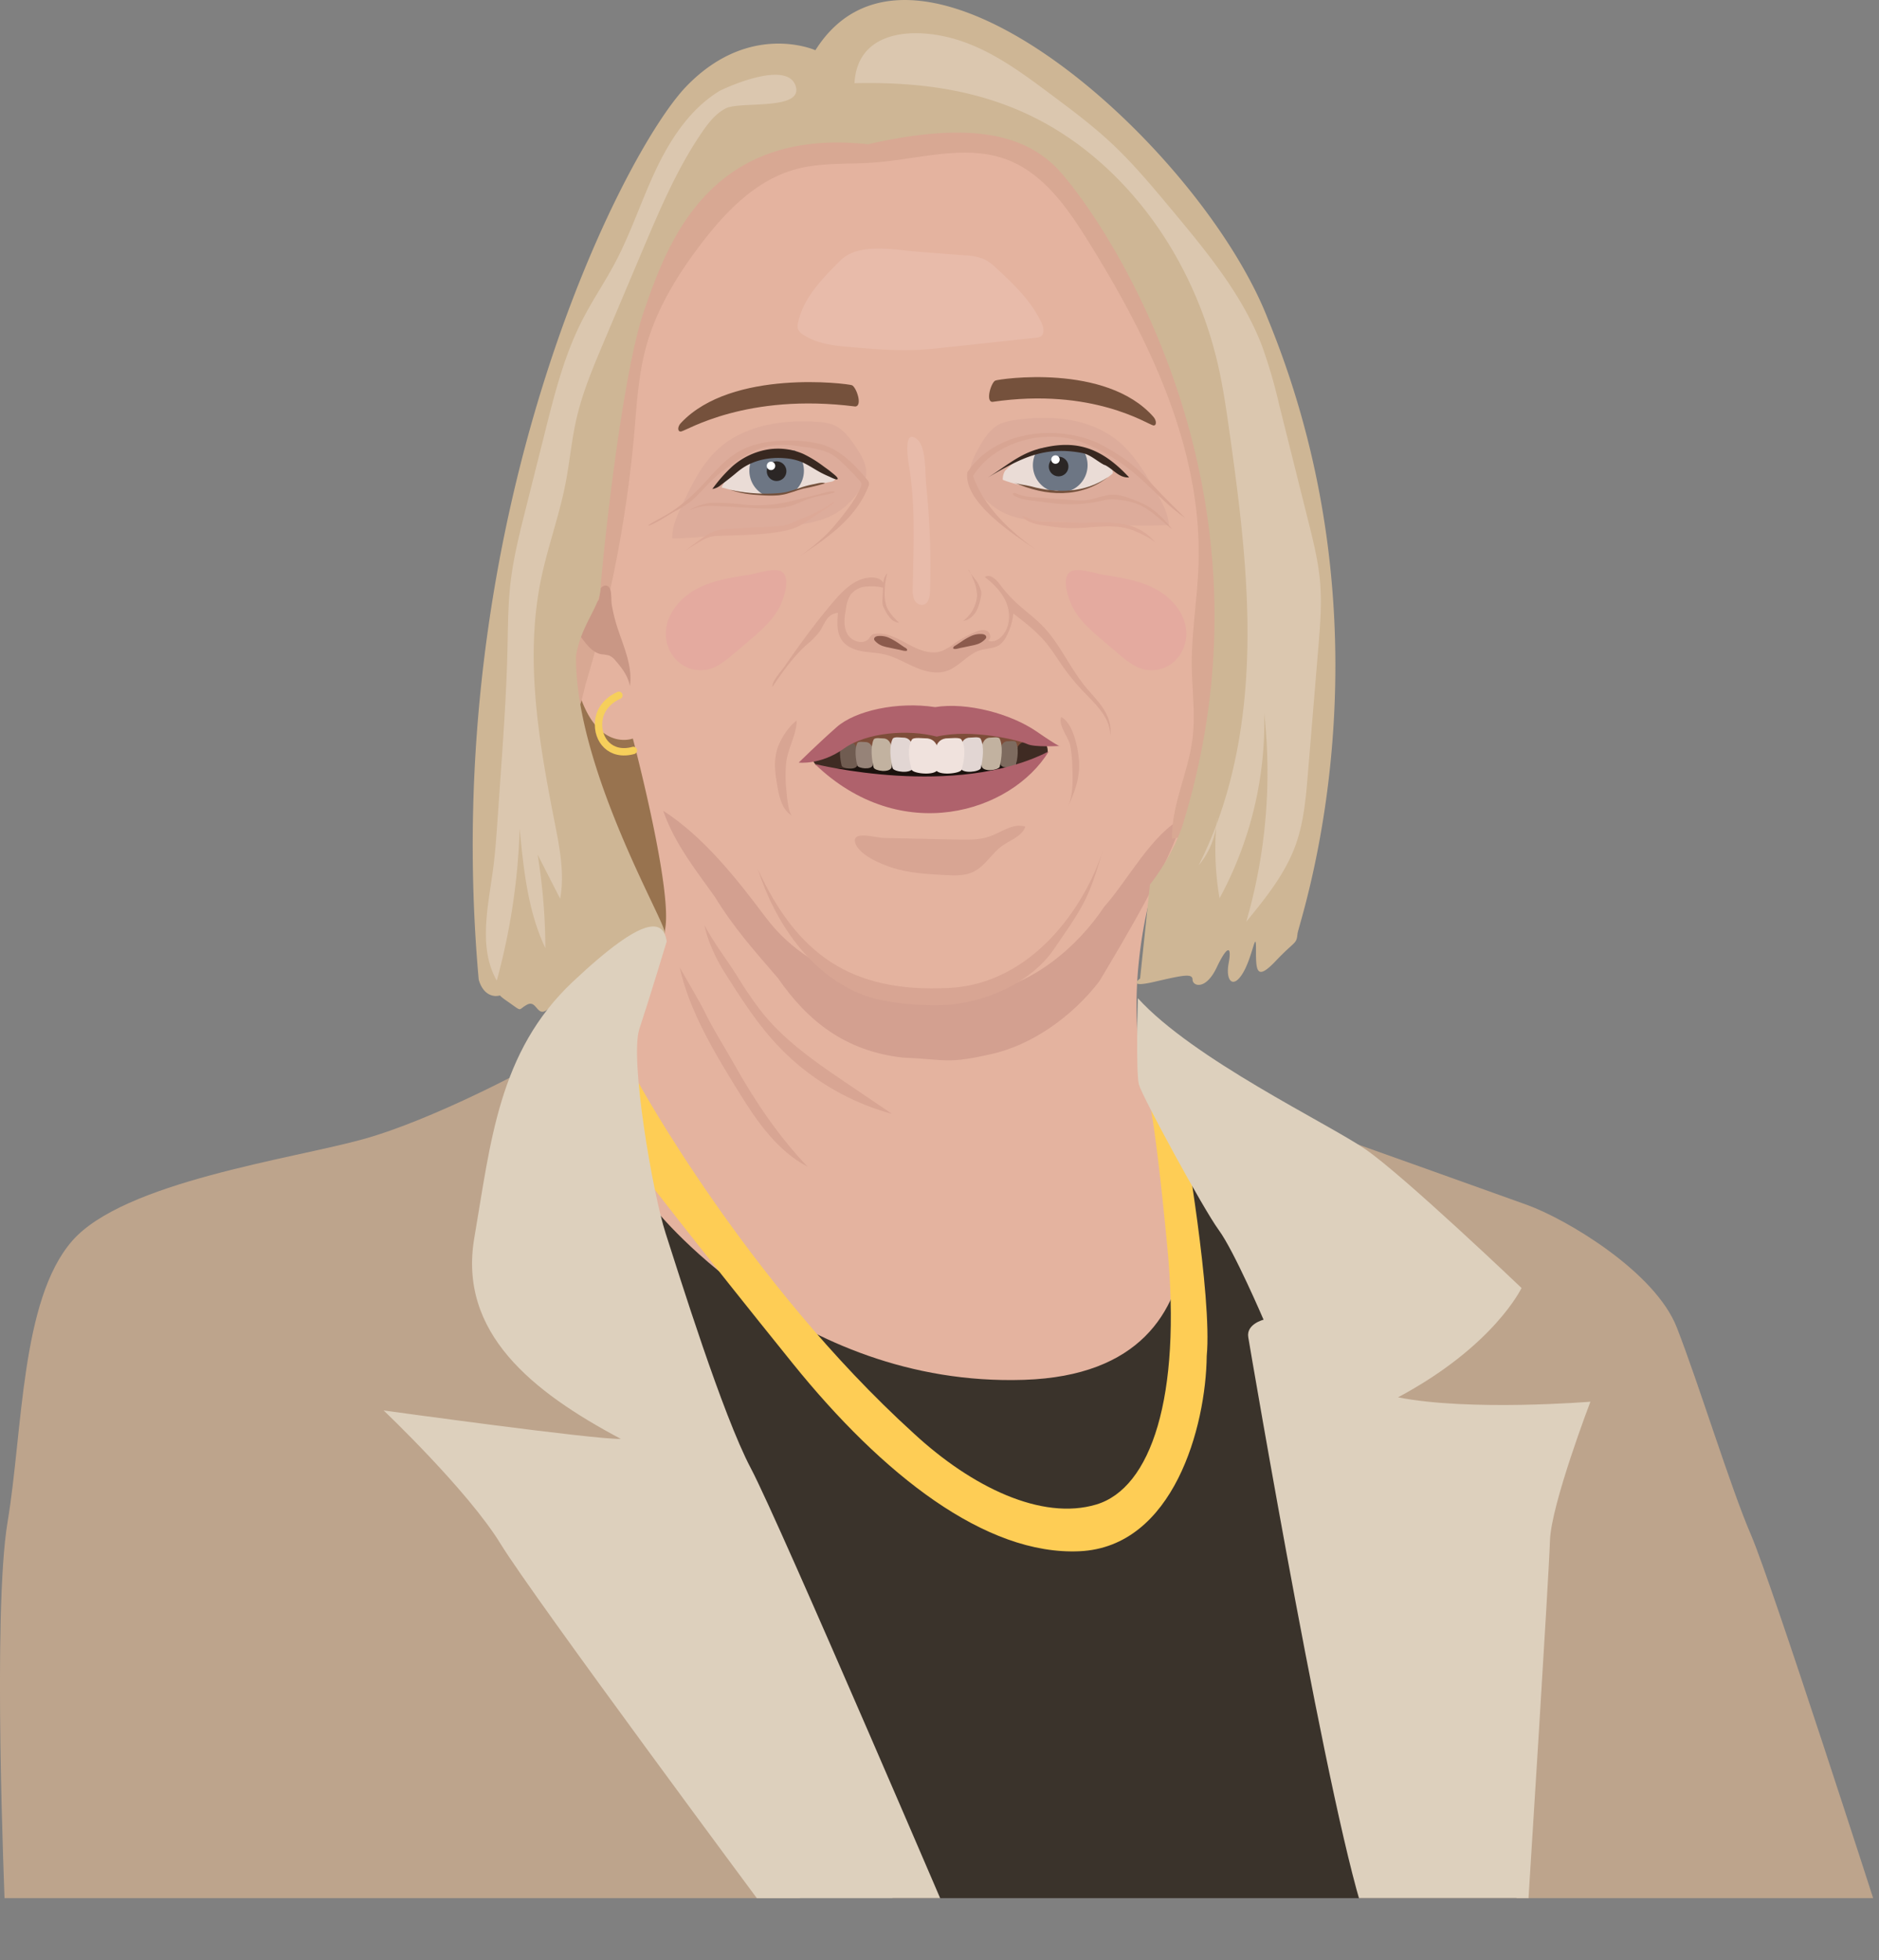 <svg xmlns="http://www.w3.org/2000/svg" xmlns:xlink="http://www.w3.org/1999/xlink" viewBox="0 0 763.98 796.74"><rect x="0" y="0" width="763.98" height="796.74" fill="#808080" stroke="none"/><defs><style>.cls-1,.cls-28{fill:none;}.cls-2{clip-path:url(#clip-path);}.cls-3{fill:#98734f;}.cls-4{fill:#e4b39f;}.cls-5{fill:#ddac9b;}.cls-6{fill:#75513c;}.cls-7{fill:#eadcd6;}.cls-8{fill:#6d7684;}.cls-9{fill:#382820;}.cls-10{fill:#2b2625;}.cls-11{fill:#7d4d39;}.cls-12{fill:#1c120e;}.cls-13{fill:#3f2b23;}.cls-14{fill:#fff;}.cls-15{fill:#7e6b5f;}.cls-16{fill:#c2b2a0;}.cls-17{fill:#705c51;}.cls-18{fill:#d3a090;}.cls-19{fill:#d8a593;}.cls-20{fill:#af626c;}.cls-21{fill:#e2d6d3;}.cls-22{fill:#f0e2dd;}.cls-23{fill:#968378;}.cls-24{fill:#dda997;}.cls-25{fill:#d8a893;}.cls-26{fill:#e8bbaa;}.cls-27{fill:#c99785;}.cls-28{stroke:#f6cf5b;stroke-linecap:round;stroke-miterlimit:10;stroke-width:3px;}.cls-29{fill:#ceb695;}.cls-30{fill:#e4aa9f;}.cls-31{fill:#8c5b4d;}.cls-32{fill:#dbc7af;}.cls-33{fill:#3a332b;}.cls-34{fill:#fecd55;}.cls-35{fill:#bda48c;}.cls-36{fill:#ddd0bd;}</style><clipPath id="clip-path" transform="translate(-5.36 -31.14)"><rect class="cls-1" width="768" height="802.67"/></clipPath></defs><g id="Layer_2" data-name="Layer 2"><g id="Слой_1" data-name="Слой 1"><g class="cls-2"><path class="cls-3" d="M238.24,303.9c-5.4,5-7,13.13-6,20.44s4.36,14.07,7.63,20.68l17.49,35.31c1.33,2.68,2.66,5.36,3.81,8.12,3.22,7.67,5.1,16,9.52,23a3.53,3.53,0,0,0,3.7,2.16c3.64,0,7.75-.59,9.91-3.53s1.46-7.32.57-11l-3.43-14.29c-1.29-5.38-2.58-10.76-3.34-16.23-.72-5.25-1-10.55-1.18-15.84L276.06,333c-.16-3.85,1.13-11.64-1.67-14.6-3.36-3.54-12.87-5.4-17.43-7.21Q247.63,307.46,238.24,303.9Z" transform="translate(-5.36 -31.14)"/><path class="cls-4" d="M256,470c1.33-2,18-44.67,20-62.67s-13.33-76-13.33-76-22,8.67-26-42c-1.34-25.33,3.33-24,3.33-24a107.25,107.25,0,0,1,11.75,25c-13.33-50-18.42-52.33-18.42-52.33s15.34-83.33,16-87.33,30-50,33.34-52.67S313.33,70,322,69.33s70-6.66,74-6.66S441.33,77.33,447.33,86s39.34,43.33,44,57.33,12,80.67,16.67,89.34,14.67,74,10.67,92.66-44,64.67-44,64.67-16.67,50.67.66,96,111.34,49.33,111.34,49.33L486,614l-168.67,4-74.66-86.67Z" transform="translate(-5.36 -31.14)"/><path class="cls-5" d="M353.72,213.41c-2.58-3.89-5.44-8-9.8-9.69a20.51,20.51,0,0,0-5.83-1.08c-14.61-1.11-30.47,1.36-41.15,11.4-6.38,6-10.3,14.11-14.07,22-2.12,4.42-4.28,9.05-4.2,14,10.33-.2,20.59-1.54,30.83-2.87L325.93,245c7.31-.95,14.95-2,20.94-6.31,3.91-2.79,8.47-7.75,10.13-12.35S356.21,217.16,353.72,213.41Z" transform="translate(-5.36 -31.14)"/><path class="cls-5" d="M402.91,213.91c2.27-4.08,4.79-8.41,9-10.43a20.77,20.77,0,0,1,5.72-1.53c14.49-2.26,30.49-1,41.92,8.14,6.84,5.48,11.38,13.25,15.76,20.84,2.46,4.25,5,8.69,5.28,13.59-10.31.61-20.64.08-31-.44l-16.55-.84c-7.37-.38-15.06-.85-21.38-4.65-4.12-2.48-9.05-7.07-11.06-11.52S400.72,217.85,402.91,213.91Z" transform="translate(-5.36 -31.14)"/><path class="cls-6" d="M282.31,206.52c2.29-.35,26.53-15.78,70.8-10.15,3.11-.25.38-8-1.4-8.66S303,181,282.28,203C280.73,204.53,280.75,206.76,282.31,206.52Z" transform="translate(-5.36 -31.14)"/><path class="cls-6" d="M474.26,204.06c-2.12-.33-24.62-15.56-65.44-9.56-2.87-.22-.41-8,1.23-8.67s44.92-7.11,64.21,14.67C475.69,202.06,475.69,204.28,474.26,204.06Z" transform="translate(-5.36 -31.14)"/><path class="cls-7" d="M298.75,229.27c22.75,6.31,29.92.15,44.33-2.27.93-.16,1.95-.56,1.92-1.5-3.79-4.28-8.43-6.76-13.76-9.1C319.59,214.13,303.94,217.58,298.75,229.27Z" transform="translate(-5.36 -31.14)"/><path class="cls-7" d="M414,222.5a6.56,6.56,0,0,0-.92,3.66c5.64,2.34,20.14,5.15,25.2,5a32,32,0,0,0,19.5-7.56c.65-4.46-8.17-7.46-12-8.54C433.3,211.74,423,213.26,414,222.5Z" transform="translate(-5.36 -31.14)"/><path class="cls-8" d="M316.36,232.48c.21,0,.42,0,.64,0,2.5,0,5,.14,7.34-.71a4.85,4.85,0,0,1,.63-.16,7.64,7.64,0,0,1,.83-.38,14.79,14.79,0,0,1,2.71-.47,11.08,11.08,0,0,0,.06-16.49,7,7,0,0,1-1-.08,29.69,29.69,0,0,0-5.81-.16c-.92.27-1.84.54-2.78.77a22.22,22.22,0,0,1-6.48.68,11.1,11.1,0,0,0,3.87,17Z" transform="translate(-5.36 -31.14)"/><path class="cls-8" d="M445.41,213.68a5.76,5.76,0,0,1-.74-.19c-5.43-1.86-11.47-.91-17.13.11a11.08,11.08,0,0,0,5.57,17.22,4.76,4.76,0,0,1,2.89-.09,5.12,5.12,0,0,0,.56.15,10.94,10.94,0,0,0,2.06-.06l-.48.06a7.15,7.15,0,0,1,1.39,0,11.08,11.08,0,0,0,5.88-17.21Z" transform="translate(-5.36 -31.14)"/><path class="cls-9" d="M340.27,220.75a48.34,48.34,0,0,0-8.37-5.14,25.85,25.85,0,0,0-15-1.66,29.21,29.21,0,0,0-13.64,6.63A60,60,0,0,0,295,229.9a6.83,6.83,0,0,0,3.45-1.61c1.93-1.43,3.82-2.9,5.67-4.43.82-.69,1.64-1.38,2.5-2,5.05-3.69,11.57-5,17.79-4.47a22.89,22.89,0,0,1,6.23,1.29c2.95,1.1,5.53,3,8.3,4.48,1.24.66,2.51,1.25,3.8,1.8.51.22,3.19,1.66,3.22.76,0-.72-2.11-2.24-2.62-2.67C342.36,222.23,341.31,221.49,340.27,220.75Z" transform="translate(-5.36 -31.14)"/><path class="cls-9" d="M426.33,214c15.46-4.58,26.28-1.56,38.12,11.2-4.06.28-6.29-3.21-9.76-5a2.1,2.1,0,0,1-.81-.33c-2.83-1.57-5.5-4.12-8.75-4.64-15.35-2.86-24.85,2.24-38.11,10C413.52,221.27,418.81,216.43,426.33,214Z" transform="translate(-5.36 -31.14)"/><path class="cls-6" d="M331.26,229.22a64.54,64.54,0,0,1-6.16,1.93,25.46,25.46,0,0,1-2.89.42,68.18,68.18,0,0,1-20-1.33A40.91,40.91,0,0,0,313,232.3c4.05.35,8.77.59,12.53-.54,1-.31,2.14-.63,3.15-1,1.21-.4,2.31-.76,3.55-1.06a86.06,86.06,0,0,0,8.59-2.1c-1-.62-3.38.13-4.5.33A41.21,41.21,0,0,0,331.26,229.22Z" transform="translate(-5.36 -31.14)"/><path class="cls-6" d="M424.51,228.81c10.75,3,22,2.68,31.39-3.76-10.9,8.55-25.19,8.12-38.47,2.09C419.65,228.14,422.16,228.2,424.51,228.81Z" transform="translate(-5.36 -31.14)"/><circle class="cls-10" cx="315.75" cy="191.52" r="4"/><path class="cls-11" d="M348.22,334.76a.78.78,0,0,0-.23.66c.08.25.37.35.63.41,4.05,1,8.29.44,12.44,0,19.92-2,40-.7,60-1a3.47,3.47,0,0,0,1.72-.33,1.18,1.18,0,0,0,.56-1.49,1.77,1.77,0,0,0-1.21-.69c-6.18-1.51-12.42-3-18.78-3.26-4.25-.16-8.49.27-12.74.22-6.54-.07-13-1.24-19.55-1.59s-13.16.25-19,3.19C350.51,331.71,349.23,333.42,348.22,334.76Z" transform="translate(-5.36 -31.14)"/><path class="cls-12" d="M369.23,348.61c-3.38-1.22-4.93,1.49-10,.84-2-1.09-10.38-1.15-14.62-1.56-17.5-9.47,39.83-11,58.13-10.65,22.86.58,19.5,6,17.23,9.44-2.24,1-12.8,1.29-23.06,1.2C396.08,347.42,370.38,349,369.23,348.61Z" transform="translate(-5.36 -31.14)"/><path class="cls-13" d="M340.72,344.28c-.86-1.23,1.29.37,0-.28-.51-1.09-2.51-1.47-3.58-1.87-6.06-6.89,7.46-9.56,12.12-9.22,5.82.57,5,6,4.39,9.43-.57,1-3.26,1.29-5.88,1.2C347.56,343.09,341,344.66,340.72,344.28Z" transform="translate(-5.36 -31.14)"/><circle class="cls-10" cx="430.42" cy="189.63" r="4"/><path class="cls-13" d="M425.48,341.72a6.74,6.74,0,0,1,2.47-2c.26-.12.53-.21.78-.34l.22-.15.18-.32a4,4,0,0,1,2.19-2,5.91,5.91,0,0,0-1.25-4.18c-.71-.82-4.68-.33-6.82-.37-5.82.57-5,6-4.39,9.44.57,1,3.26,1.28,5.87,1.19A6.87,6.87,0,0,1,425.48,341.72Z" transform="translate(-5.36 -31.14)"/><circle class="cls-14" cx="313.48" cy="189.36" r="1.72"/><circle class="cls-14" cx="429.14" cy="186.8" r="1.72"/><path class="cls-15" d="M414.67,332.46c1.19,0,3.4-.45,3.79.37,1.18,2.46.66,6.44,0,9.15-.4,1.15-5.64,1.86-6.27-.08C411.91,338.43,411.43,333,414.67,332.46Z" transform="translate(-5.36 -31.14)"/><path class="cls-16" d="M407.41,331c1.39,0,4-.57,4.43.46,1.38,3,.77,8,0,11.32-.47,1.42-6.6,2.3-7.33-.11C404.17,338.37,403.62,331.7,407.41,331Z" transform="translate(-5.36 -31.14)"/><path class="cls-17" d="M351.38,332.91c-1.19,0-3.4-.46-3.79.37-1.18,2.46-.65,6.43,0,9.14.4,1.15,5.63,1.87,6.26-.08C354.14,338.87,354.62,333.48,351.38,332.91Z" transform="translate(-5.36 -31.14)"/><path class="cls-18" d="M316.67,404c20.38,27.18,56.25,32.69,86.22,31,21.61-2.7,40.6-18.93,51.44-35.32,9.26-10.23,19.67-30.11,32-36-5.7,19-23.7,49.17-34,66.33-11,14.33-27.61,26.12-44.33,29.67-17.72,4-17.68,2.1-35.67,1.33-23.33-2.67-38.57-14.81-50.65-32.27-10-11.64-17.7-20.12-25.68-33.06-6.64-9.45-16.33-21.34-21-35C291.33,371.19,304.67,388,316.67,404Z" transform="translate(-5.36 -31.14)"/><path class="cls-19" d="M343.77,276.23c4.08-4.85,9-9.92,15.31-10.34,3.22-.22,6,1.05,5.92,4.28a19.17,19.17,0,0,0-6.83-.64,8.92,8.92,0,0,0-7,3.39,13.16,13.16,0,0,0-1.79,5.26c-.65,3.53-1.23,7.38.45,10.55s6.65,4.7,8.88,1.89a6.14,6.14,0,0,1,1.22-1.45,3,3,0,0,1,1.31-.41c4.76-.59,9.25,2,13.47,4.28s9.17,4.34,13.67,2.68a23.35,23.35,0,0,0,5-3,45,45,0,0,1,8.47-4.66c1.52-.64,3.28-1.18,4.77-.48s2,3.25.46,3.9c1.63.88,3.69,0,5.06-1.19,3.6-3.24,4.29-8.88,2.66-13.44s-5.17-8.18-9-11.14c2-1.49,4.59.91,6.08,2.94a53.63,53.63,0,0,0,6.36,7.19c3.59,3.38,7.65,6.25,11.08,9.79,6.94,7.18,10.9,16.71,17.2,24.45,2.45,3,5.25,5.75,7.37,9s3.55,7.18,2.83,11c.17-7.08-5.76-12.55-10.66-17.65a89,89,0,0,1-8.75-10.63c-2.19-3.14-4.19-6.42-6.63-9.37-3.8-4.6-8.58-8.28-13.31-11.91a25,25,0,0,1-2.92,9.46,9.51,9.51,0,0,1-2.54,3.18c-2.24,1.63-5.28,1.46-7.94,2.26-5.18,1.57-8.61,6.76-13.75,8.46-4.23,1.39-8.87.17-12.95-1.61s-8-4.13-12.29-5.14c-3-.71-6.15-.73-9.2-1.29s-6.15-1.8-8-4.29c-2.3-3.14-2.05-7.4-1.7-11.27a5.76,5.76,0,0,0-4.61,2.7c-1.09,1.5-1.78,3.26-2.82,4.8a30.37,30.37,0,0,1-5.2,5.31c-5.66,5.09-9.78,11-14,17.2-.48-2,3.85-6.72,5-8.41q3-4.38,6.09-8.65Q336.82,284.49,343.77,276.23Z" transform="translate(-5.36 -31.14)"/><path class="cls-20" d="M330.11,341.11s7.89-7.78,15.45-14.44,24.55-10.45,40-8.11c13.11-2.12,30.88,2.77,41.22,9.88s9.55,5.89,9.55,5.89S426,335,423,333.56s-22.56-6.34-36.78-3c-11.22-3-28.33-1.89-37.78,4.88S330.11,341.11,330.11,341.11Z" transform="translate(-5.36 -31.14)"/><path class="cls-20" d="M336.67,341.67s57,14.33,95.11-5.11C416.56,361.44,371.67,375.44,336.67,341.67Z" transform="translate(-5.36 -31.14)"/><path class="cls-21" d="M399.1,331c1.57,0,4.5-.59,5,.48,1.56,3.2.87,8.38.05,11.9-.53,1.5-7.48,2.43-8.31-.11C395.44,338.74,394.81,331.73,399.1,331Z" transform="translate(-5.36 -31.14)"/><path class="cls-22" d="M389.89,331.28c2,0,5.72-.61,6.39.5,2,3.3,1.1,8.64.05,12.28-.67,1.54-9.5,2.5-10.55-.12C385.24,339.29,384.44,332.05,389.89,331.28Z" transform="translate(-5.36 -31.14)"/><path class="cls-23" d="M357.71,332.79c-1.18,0-3.39-.45-3.79.38-1.17,2.46-.65,6.43,0,9.14.4,1.15,5.64,1.87,6.26-.08C360.48,338.76,361,333.37,357.71,332.79Z" transform="translate(-5.36 -31.14)"/><path class="cls-16" d="M365,331.32c-1.39,0-4-.56-4.44.46-1.38,3.05-.77,8,0,11.32.47,1.42,6.6,2.31,7.33-.1C368.27,338.71,368.83,332,365,331.32Z" transform="translate(-5.36 -31.14)"/><path class="cls-21" d="M373.29,331c-1.58,0-4.5-.59-5,.48-1.56,3.2-.86,8.38,0,11.9.53,1.5,7.47,2.43,8.3-.11C377,338.74,377.58,331.73,373.29,331Z" transform="translate(-5.36 -31.14)"/><path class="cls-22" d="M382.5,331.28c-2,0-5.72-.61-6.39.5-2,3.3-1.1,8.64-.06,12.28.68,1.54,9.5,2.5,10.56-.12C387.15,339.29,388,332.05,382.5,331.28Z" transform="translate(-5.36 -31.14)"/><path class="cls-19" d="M433.83,417c-8.9,12.93-25.34,20.45-40.75,22.35-9.83,1.22-27.81-.28-36.91-3.83-21.59-8.42-35.66-29.47-42.62-50.9,15.73,33.7,37.09,50.31,78,48.07,33.56-1.84,54.84-33,62.17-55.62-1.73,5.36-3.08,10.4-5.22,15.54C445,401.48,439.12,409.1,433.83,417Z" transform="translate(-5.36 -31.14)"/><path class="cls-19" d="M289,230.32c5.67-5.71,10.58-12.51,17.75-16.17s14.69-4.07,22.68-3.87a50.12,50.12,0,0,1,8.7,1.17c8.18,1.81,14.48,8.2,19.8,14.67a2.17,2.17,0,0,1,.51,2.73c-2.46,6.43-6.89,12-12,16.6s-10.87,8.44-16.62,12.23a82,82,0,0,0,12.24-10c2-2.12,3.9-4.4,5.72-6.71,2.89-3.67,5.72-7.46,7.5-11.78a2.62,2.62,0,0,0,.29-1.54,2.76,2.76,0,0,0-.73-1.18q-3.42-3.87-7.21-7.39a21.65,21.65,0,0,0-4.93-3.7,22.68,22.68,0,0,0-4.5-1.51c-3.33-.83-5.65-1-9-1.51a44.12,44.12,0,0,0-6.8-.3,24.77,24.77,0,0,0-10.74,2.52,69.66,69.66,0,0,0-19.28,14.23,65.82,65.82,0,0,1-5.9,5.91,43.85,43.85,0,0,1-6.56,4.17c-3.47,1.94-7.05,4.51-10.75,5.94l-.16-.26c3.43-2.2,7.18-3.85,10.54-6.23A72.27,72.27,0,0,0,289,230.32Z" transform="translate(-5.36 -31.14)"/><path class="cls-19" d="M471.75,225.75c-5.38-6-12.58-10.76-19.75-14.42-17.38-7.93-42.18-5-53.35,11.79-1.62,12.08,18.85,25.33,28.08,31.56-10.62-7.52-21.42-17.61-25.75-30.06,8.92-14.34,30.11-19.69,45.44-13.29,21.75,9.09,27.91,21.67,41,30.47C487.48,241.83,479.08,233.92,471.75,225.75Z" transform="translate(-5.36 -31.14)"/><path class="cls-19" d="M329.23,234.3c-2.51.6-5,1.21-7.56,1.6a59.32,59.32,0,0,1-13.84.35,106.42,106.42,0,0,0-11.54-.74,19.69,19.69,0,0,0-10.94,3.22,20.73,20.73,0,0,1,11-1.93l15,.84c5.65.32,11.47.61,16.8-1.3,1.84-.66,3.58-1.57,5.41-2.24a45.73,45.73,0,0,1,5-1.39c2-.46,4.42-.67,6.24-1.52-.23-1.17-6.11.81-7.09,1Z" transform="translate(-5.36 -31.14)"/><path class="cls-24" d="M328.09,243.33a17.73,17.73,0,0,1-7.7,1.74l-18.87,1.08a20.28,20.28,0,0,0-5.44.8,19.47,19.47,0,0,0-4.73,2.59q-3.83,2.64-7.45,5.55,3-2,6.19-3.86a15.49,15.49,0,0,1,4.62-2,17.22,17.22,0,0,1,2.87-.27l6.92-.23c6.61-.23,13.27-.46,19.75-1.81a24.45,24.45,0,0,0,5.32-1.63,31.23,31.23,0,0,0,4.47-2.7c3.5-2.4,7.48-4.6,10.69-7.36-.8-.18-2.92,1.67-3.69,2.11-1.38.79-2.79,1.52-4.21,2.21C334,240.9,331,242.12,328.09,243.33Z" transform="translate(-5.36 -31.14)"/><path class="cls-19" d="M426.46,233.29l15.05,1.09a29.2,29.2,0,0,0,5.53.06c3.61-.41,7-2.15,10.64-2.23,3.15-.06,6.18,1.12,9.11,2.28a43.31,43.31,0,0,1,4.13,1.8c4.42,2.31,7.91,6,11,10l-5.3-4.45a35.9,35.9,0,0,0-7.55-5.32,28,28,0,0,0-8.7-2.21,20.32,20.32,0,0,0-4.61-.11c-1,.12-1.93.36-2.88.57a57.28,57.28,0,0,1-17.71,1.1c-1.35-.12-2.7-.3-4.05-.47l-6.86-.89a19.62,19.62,0,0,1-4.69-1c-.41-.16-2.58-1.06-2.41-1.65.25-.86,2,.15,2.37.28A24.36,24.36,0,0,0,426.46,233.29Z" transform="translate(-5.36 -31.14)"/><path class="cls-24" d="M431.09,243.17c5.52.26,11,.52,16.55.45,6.45-.07,13.14-.54,19.12,1.87a20.94,20.94,0,0,1,8.44,6.26A17.49,17.49,0,0,0,471,249a36.16,36.16,0,0,0-6.49-2.81c-7.79-2.33-16.14-.17-24.27-.36a84.26,84.26,0,0,1-10.5-1.14,21.65,21.65,0,0,1-5.16-1.21A8.43,8.43,0,0,1,421,241c1.14-.23,3.23,1.29,4.45,1.57A31.2,31.2,0,0,0,431.09,243.17Z" transform="translate(-5.36 -31.14)"/><path class="cls-1" d="M368.3,284.67c-.33-1-6.37-6.92-3.67-8.05C366.73,275.74,368,283.77,368.3,284.67Z" transform="translate(-5.36 -31.14)"/><path class="cls-19" d="M400.91,266.34a16.72,16.72,0,0,1,1.72,7.05,13.39,13.39,0,0,1-1.36,4.84,14.26,14.26,0,0,1-.91,1.73,18,18,0,0,1-3.37,3.6,7,7,0,0,0,2.3-.84,8.87,8.87,0,0,0,3.5-4.14,22,22,0,0,0,1.46-5.29,4.91,4.91,0,0,0,.11-1.32,5.47,5.47,0,0,0-.32-1.25,12.67,12.67,0,0,0-1-2.39,15.14,15.14,0,0,0-1-1.48c-.55-.7-1.07-1.41-1.59-2.13-.35-.5-1.35-1.51-1.35-2.11A14.52,14.52,0,0,1,400.91,266.34Z" transform="translate(-5.36 -31.14)"/><path class="cls-25" d="M263.25,207.15c1-11.67,1.68-23.47,4.74-34.78,4.19-15.49,12.77-29.46,22.51-42.22,10-13.07,22.13-25.64,38-30.1,10.57-3,21.8-2,32.75-2.89,18-1.38,36.75-7.52,53.65-1.09,14.67,5.59,24.34,19.4,32.66,32.71,25,40,46.63,84.66,45.11,131.75-.44,13.72-2.85,27.34-2.74,41.05.09,10,1.51,20,.27,29.92-1.72,13.73-8.51,26.71-8.33,40.55,9.09-1.16,16.67-8,21.12-16s6.29-17.17,8.07-26.16q3.24-16.44,6.49-32.87c2.52-12.73,5-25.62,4.37-38.58-.93-17.74-7.8-34.57-14.58-51l-16-38.89c-4.06-9.85-8.14-19.74-13.78-28.77-6.93-11.12-16.05-20.68-24.18-31-9.15-11.57-17.66-24.58-30.87-31.14C411.61,72.33,399.07,72,387,71.85c-23.37-.36-48.91,0-66.95,14.87-9.72,8-18.1,7.39-30.71,7.5-2.71,0-5.5,12.53-7.93,13.74-1.89,1-3.13,2.82-4.24,4.63-26.25,42.79-30.61,95-46.07,142.8-3.88,12-8.53,24-8.63,36.63-.07,8,2.06,16.28,6.76,22.79,1.33,1.84,6.14,8.19,8.8,7.89,2.82-.32,4.74-11.16,5.59-14a506.19,506.19,0,0,0,14.93-64.35Q261.58,225.87,263.25,207.15Z" transform="translate(-5.36 -31.14)"/><path class="cls-19" d="M365.06,271.62a16.46,16.46,0,0,0,.61,5.55c.93,2.81,3.1,5,5.21,7.09a5.39,5.39,0,0,1-3.5-1.82,15.79,15.79,0,0,1-2.22-3.36,8.71,8.71,0,0,1-.9-2.11,8.46,8.46,0,0,1-.09-2.25l.27-5.58a10,10,0,0,1,.46-3,5.29,5.29,0,0,1,1.23-2A30.59,30.59,0,0,0,365.06,271.62Z" transform="translate(-5.36 -31.14)"/><path class="cls-26" d="M329.83,162.3a5,5,0,0,0-.05,2.49,4.86,4.86,0,0,0,2.14,2.39c5.76,3.83,13,4.52,19.88,5.09,8.8.74,17.62,1.48,26.44,1.08,4.26-.19,8.51-.65,12.76-1.11l35.58-3.83a4.64,4.64,0,0,0,1.85-.47c1.78-1.07,1.26-3.76.38-5.64-4.09-8.66-11.12-15.54-18.18-22a21.14,21.14,0,0,0-5-3.74,21.75,21.75,0,0,0-7.85-1.61l-19.42-1.52c-9.3-.72-23.9-3.76-31.23,3.53C340,144.07,332,152.06,329.83,162.3Z" transform="translate(-5.36 -31.14)"/><path class="cls-19" d="M327.49,362.74c-3.83-2.1-5.12-6.91-5.92-11.21-1-5.47-1.86-11.26,0-16.51,1.36-3.85,4.43-8.58,7.7-11,.1,5.35-3.57,11.36-4.21,16.88a48.52,48.52,0,0,0,0,11C325.23,353.81,325.78,361.8,327.49,362.74Z" transform="translate(-5.36 -31.14)"/><path class="cls-19" d="M440.46,334a48.45,48.45,0,0,1,.9,9.08c.2,5.52.35,11.26-1.91,16.3,2.86-6.38,5.09-11.9,4.61-19.1-.35-5.07-2.34-15.1-7.2-17.69C435.46,325.75,439.72,330.69,440.46,334Z" transform="translate(-5.36 -31.14)"/><path class="cls-19" d="M305.06,427.84a152.44,152.44,0,0,0,10.47,15.21c9.53,11.72,22.25,20.37,34.77,28.83l17.72,12a99.88,99.88,0,0,1-47-28.37c-8.2-8.85-14.71-19.11-21.18-29.3-1.72-2.72-6.5-11-8.06-19.05C295.56,414.33,300.82,421.12,305.06,427.84Z" transform="translate(-5.36 -31.14)"/><path class="cls-19" d="M333.74,505.38c-12.14-6.34-20.4-18.1-27.62-29.75-9.61-15.51-20.48-33.23-24.4-51.27,3.06,5.42,8.47,14.58,9.95,17.64,3.64,7.57,8.28,14.68,12.38,22C312.36,478.86,322,493.08,333.74,505.38Z" transform="translate(-5.36 -31.14)"/><path class="cls-27" d="M255.86,284.52c2.51,8.43,6.88,16.81,5.61,25.51-.68-3.93-3.16-7.3-5.79-10.3a7,7,0,0,0-2.61-2.13,16,16,0,0,0-3.08-.5c-3.57-.6-6-3.76-8.15-6.69a5.32,5.32,0,0,1-1.1-2.17,5,5,0,0,1,.76-2.94,55.37,55.37,0,0,1,5-8.06,5.08,5.08,0,0,1,1.07-1.15,7.15,7.15,0,0,0,.85-.59c1.31-1.26.07-3.62,1.1-5.14.85-1.27,2.66-1.76,3.63-.32s.65,5,.93,6.78A63.55,63.55,0,0,0,255.86,284.52Z" transform="translate(-5.36 -31.14)"/><path class="cls-28" d="M257,313.78s-7.44,2.83-8.22,10.5,4.89,14.44,14.11,11.89" transform="translate(-5.36 -31.14)"/><path class="cls-29" d="M336.89,51.56s-26.67-12-52.45,14.66S183.11,241.33,200,429.33c2.67,9.34,10.67,6.67,10.22,4.89s-6.22-1.33.89,3.56,4.45,4,8.45,1.78,4,4.88,8,2.22a45.84,45.84,0,0,0,7.55-6.67h2.67a21.73,21.73,0,0,0,5.33-3.55c3.11-2.67,11.56-5.78,12.45-9.78s.44-3.11,4-3.11,3.11-5.34,5.77-4.45,3.56,6.67,6.23,3.56,2.66-4.89,4-7.56-36.45-66.22-36-112.44c1.94-12.48,9.73-20.18,10-27.42s8.24-85.47,17.57-112.58,26.22-75.11,91.11-68c39.11-8.89,61.78-4.89,76,8.89s95.56,124,52.45,266.22c-4,13.78-13.78,25.78-13.78,25.78l-4,38.22s-5.78,4,5.78,1.33,15.55-3.55,15.55-.89,5.34,4.45,9.78-4.89,6.22-8.88,4.89-1.77,1.78,10.66,5.78,4,5.33-18.23,5.33-9.78,0,13.33,8,4.89,8.44-6.67,8.89-11.11,41.33-120-12-249.78C493.78,91.11,377.78-13.33,336.89,51.56Z" transform="translate(-5.36 -31.14)"/><path class="cls-26" d="M375,220.83c2.67,16.32,1.71,33,1.46,49.53a10,10,0,0,0,.63,4.5,3.47,3.47,0,0,0,3.68,2.12c2.12-.5,2.64-3.24,2.72-5.42a317.48,317.48,0,0,0-1.57-43.39c-.46-4.38.13-15.42-3.7-18.49C372.5,205.11,374.5,217.82,375,220.83Z" transform="translate(-5.36 -31.14)"/><path class="cls-30" d="M309.78,264.79c-7.4,1.14-15,2.34-21.53,5.94s-12,10.17-12.17,17.65a15.39,15.39,0,0,0,5,11.72,13.88,13.88,0,0,0,12.26,3.13c3.87-.94,7.07-3.59,10.13-6.17l5.89-5c4.69-4,9.48-8,12.52-13.35,1.8-3.15,5.15-12,1.61-15C320.87,261.49,312.8,264.32,309.78,264.79Z" transform="translate(-5.36 -31.14)"/><path class="cls-30" d="M454,264.79c7.4,1.14,15,2.34,21.53,5.94s12,10.17,12.17,17.65a15.41,15.41,0,0,1-5,11.72,13.88,13.88,0,0,1-12.26,3.13c-3.88-.94-7.08-3.59-10.14-6.17l-5.89-5c-4.69-4-9.48-8-12.52-13.35-1.8-3.15-5.15-12-1.61-15C443,261.49,451,264.32,454,264.79Z" transform="translate(-5.36 -31.14)"/><path class="cls-19" d="M364.59,371.74l30.3.65c4.39.09,8.89.17,13-1.32,4.79-1.72,9.53-5.53,14.36-3.92-1.35,3.94-6,5.38-9.43,7.8-4.29,3.08-6.94,8.28-11.7,10.57-3.49,1.68-7.54,1.51-11.4,1.31-7.35-.38-14.8-.78-21.79-3.06-4.33-1.4-13.07-5-14.76-9.8C351.23,368.45,361.44,371.67,364.59,371.74Z" transform="translate(-5.36 -31.14)"/><path class="cls-31" d="M396.07,292.07a26.63,26.63,0,0,1,4.09-2.39,8.86,8.86,0,0,1,4.61-.79,2.34,2.34,0,0,1,1.12.38,1.07,1.07,0,0,1,.46,1,1.57,1.57,0,0,1-.41.66,7.81,7.81,0,0,1-2.8,1.91,15.49,15.49,0,0,1-2.53.69l-2.1.44c-.83.17-1.66.35-2.49.51-.6.11-3.28,1-3.08-.06.1-.54.83-.84,1.24-1.11Z" transform="translate(-5.36 -31.14)"/><path class="cls-31" d="M371.05,292.85a26.54,26.54,0,0,0-4.08-2.39,8.79,8.79,0,0,0-4.62-.79,2.3,2.3,0,0,0-1.11.38,1,1,0,0,0-.46,1,1.44,1.44,0,0,0,.41.66,7.68,7.68,0,0,0,2.79,1.91,15.47,15.47,0,0,0,2.53.68l2.1.45c.83.17,1.66.35,2.49.5.6.12,3.28,1,3.09,0-.1-.55-.84-.85-1.24-1.11Z" transform="translate(-5.36 -31.14)"/><path class="cls-32" d="M396,47.76c13.37,4.48,24.93,13,36.24,21.46,8.4,6.25,16.81,12.52,24.49,19.64C466,97.42,474,107.12,482.1,116.8c14.1,16.94,28.45,34.29,36.35,54.87a202.84,202.84,0,0,1,6.89,23.5q6,24,12,48c2,8,4,16.06,4.73,24.28.79,8.94.05,17.94-.69,26.88l-4.24,51.17c-.83,10-1.68,20.14-5.16,29.55-4.25,11.51-12.14,21.24-19.91,30.75A217.75,217.75,0,0,0,519.37,321a149.8,149.8,0,0,1-18.16,75.26,119.39,119.39,0,0,1-1-33.07,32.29,32.29,0,0,1-7.52,19.73c13.58-26.74,19.07-57,19.8-87s-3.1-59.87-7.29-89.56c-1.23-8.72-2.5-17.43-4.41-26-7.5-33.53-25.49-65-52.14-86.7-28.37-23.1-60.36-29.53-95.87-28.7C354,42.6,378.45,41.89,396,47.76Z" transform="translate(-5.36 -31.14)"/><path class="cls-32" d="M297.91,68.11c-11.78,7.19-19.79,19.24-25.72,31.7s-10.18,25.7-16.62,37.91c-4.24,8.05-9.41,15.59-13.54,23.7-7.27,14.24-11.21,29.9-15.1,45.42L219,238.41c-2.4,9.58-4.81,19.2-6,29-1.12,9.34-1.1,18.78-1.32,28.19-.4,16.78-1.57,33.54-2.74,50.29l-1.34,19.26c-.45,6.36-.89,12.72-1.73,19-2,15.37-6.18,32.08,1.47,45.57a264.93,264.93,0,0,0,9.31-61.7c1.61,16.54,3.32,33.47,10.44,48.49a240.35,240.35,0,0,0-3.14-38l9.16,17.93c1.86-10.17-.18-20.6-2.17-30.74-6.42-32.64-12.32-66.36-5.64-98.95,2.71-13.19,7.44-25.92,10-39.14,1.7-8.69,2.45-17.55,4.43-26.18,2.46-10.77,6.78-21,11.08-31.18l15.86-37.52c7-16.48,14-33.08,24.12-47.84,2.61-3.8,5.55-7.58,9.65-9.7,5.79-3,31.52,1,28.45-9C325.8,56,303.53,65.3,297.91,68.11Z" transform="translate(-5.36 -31.14)"/><path class="cls-33" d="M270.22,520.89S327.56,595.11,421.78,592s60-104.44,60-104.44L516,498.67,630.67,814H374S249.33,572,270.22,520.89Z" transform="translate(-5.36 -31.14)"/><path class="cls-34" d="M264.89,471.11s44.44,81.33,112,142.67c23.55,21.78,52,35.55,74.22,28.89S485.78,599.11,480,538.22,471.11,472,471.11,472l15.56,19.56S498.33,558,496,582.33c-.33,28.67-13.44,77.56-51.67,79.34s-80.15-31.1-116.66-76.34c-37.67-46.66-64.11-80.89-64.11-80.89Z" transform="translate(-5.36 -31.14)"/><path class="cls-35" d="M220.89,464.89s-39.11,21.33-68,29.33S55.56,511.56,34.67,535.56s-20,76.88-26.23,114.22S7.33,803.56,7.33,806.67s326,6,326,6L263.11,549.33Z" transform="translate(-5.36 -31.14)"/><path class="cls-35" d="M551.56,494.22s58.66,20.89,74.66,26.67,52,27.11,60.89,49.78,21.78,64.89,30.22,84.44,52,154.89,52,154.89l-144.66.67-74-221.34Z" transform="translate(-5.36 -31.14)"/><path class="cls-36" d="M276.44,413.78s-7.11,23.55-11.11,35.55S270.67,516,276,532.44s23.11,73.78,34.67,95.56,86.66,197.33,86.66,197.33l-79.33-16S222.22,680.44,208.89,658.67s-47.56-54.23-47.56-54.23,86.67,12,96.45,11.56c-36-19.11-66.22-43.11-59.56-81.78s9.78-75.55,40-104S275.11,405.33,276.44,413.78Z" transform="translate(-5.36 -31.14)"/><path class="cls-1" d="M124,606.67h-.44" transform="translate(-5.36 -31.14)"/><path class="cls-36" d="M468,436.89s-.89,30.22.44,35.11,26.23,50.67,32.45,59.11,18.22,36.45,18.22,36.45-7.11,1.77-6.22,7.11,34.22,201.77,48.44,238.66,65.34-8,65.34-8,8.44-133.33,8.89-148S652,600.89,652,600.89s-48.89,4-78.22-1.78C612.89,578.22,624,554.67,624,554.67s-48-45.78-63.56-56.45S490.67,461.78,468,436.89Z" transform="translate(-5.36 -31.14)"/></g></g></g></svg>